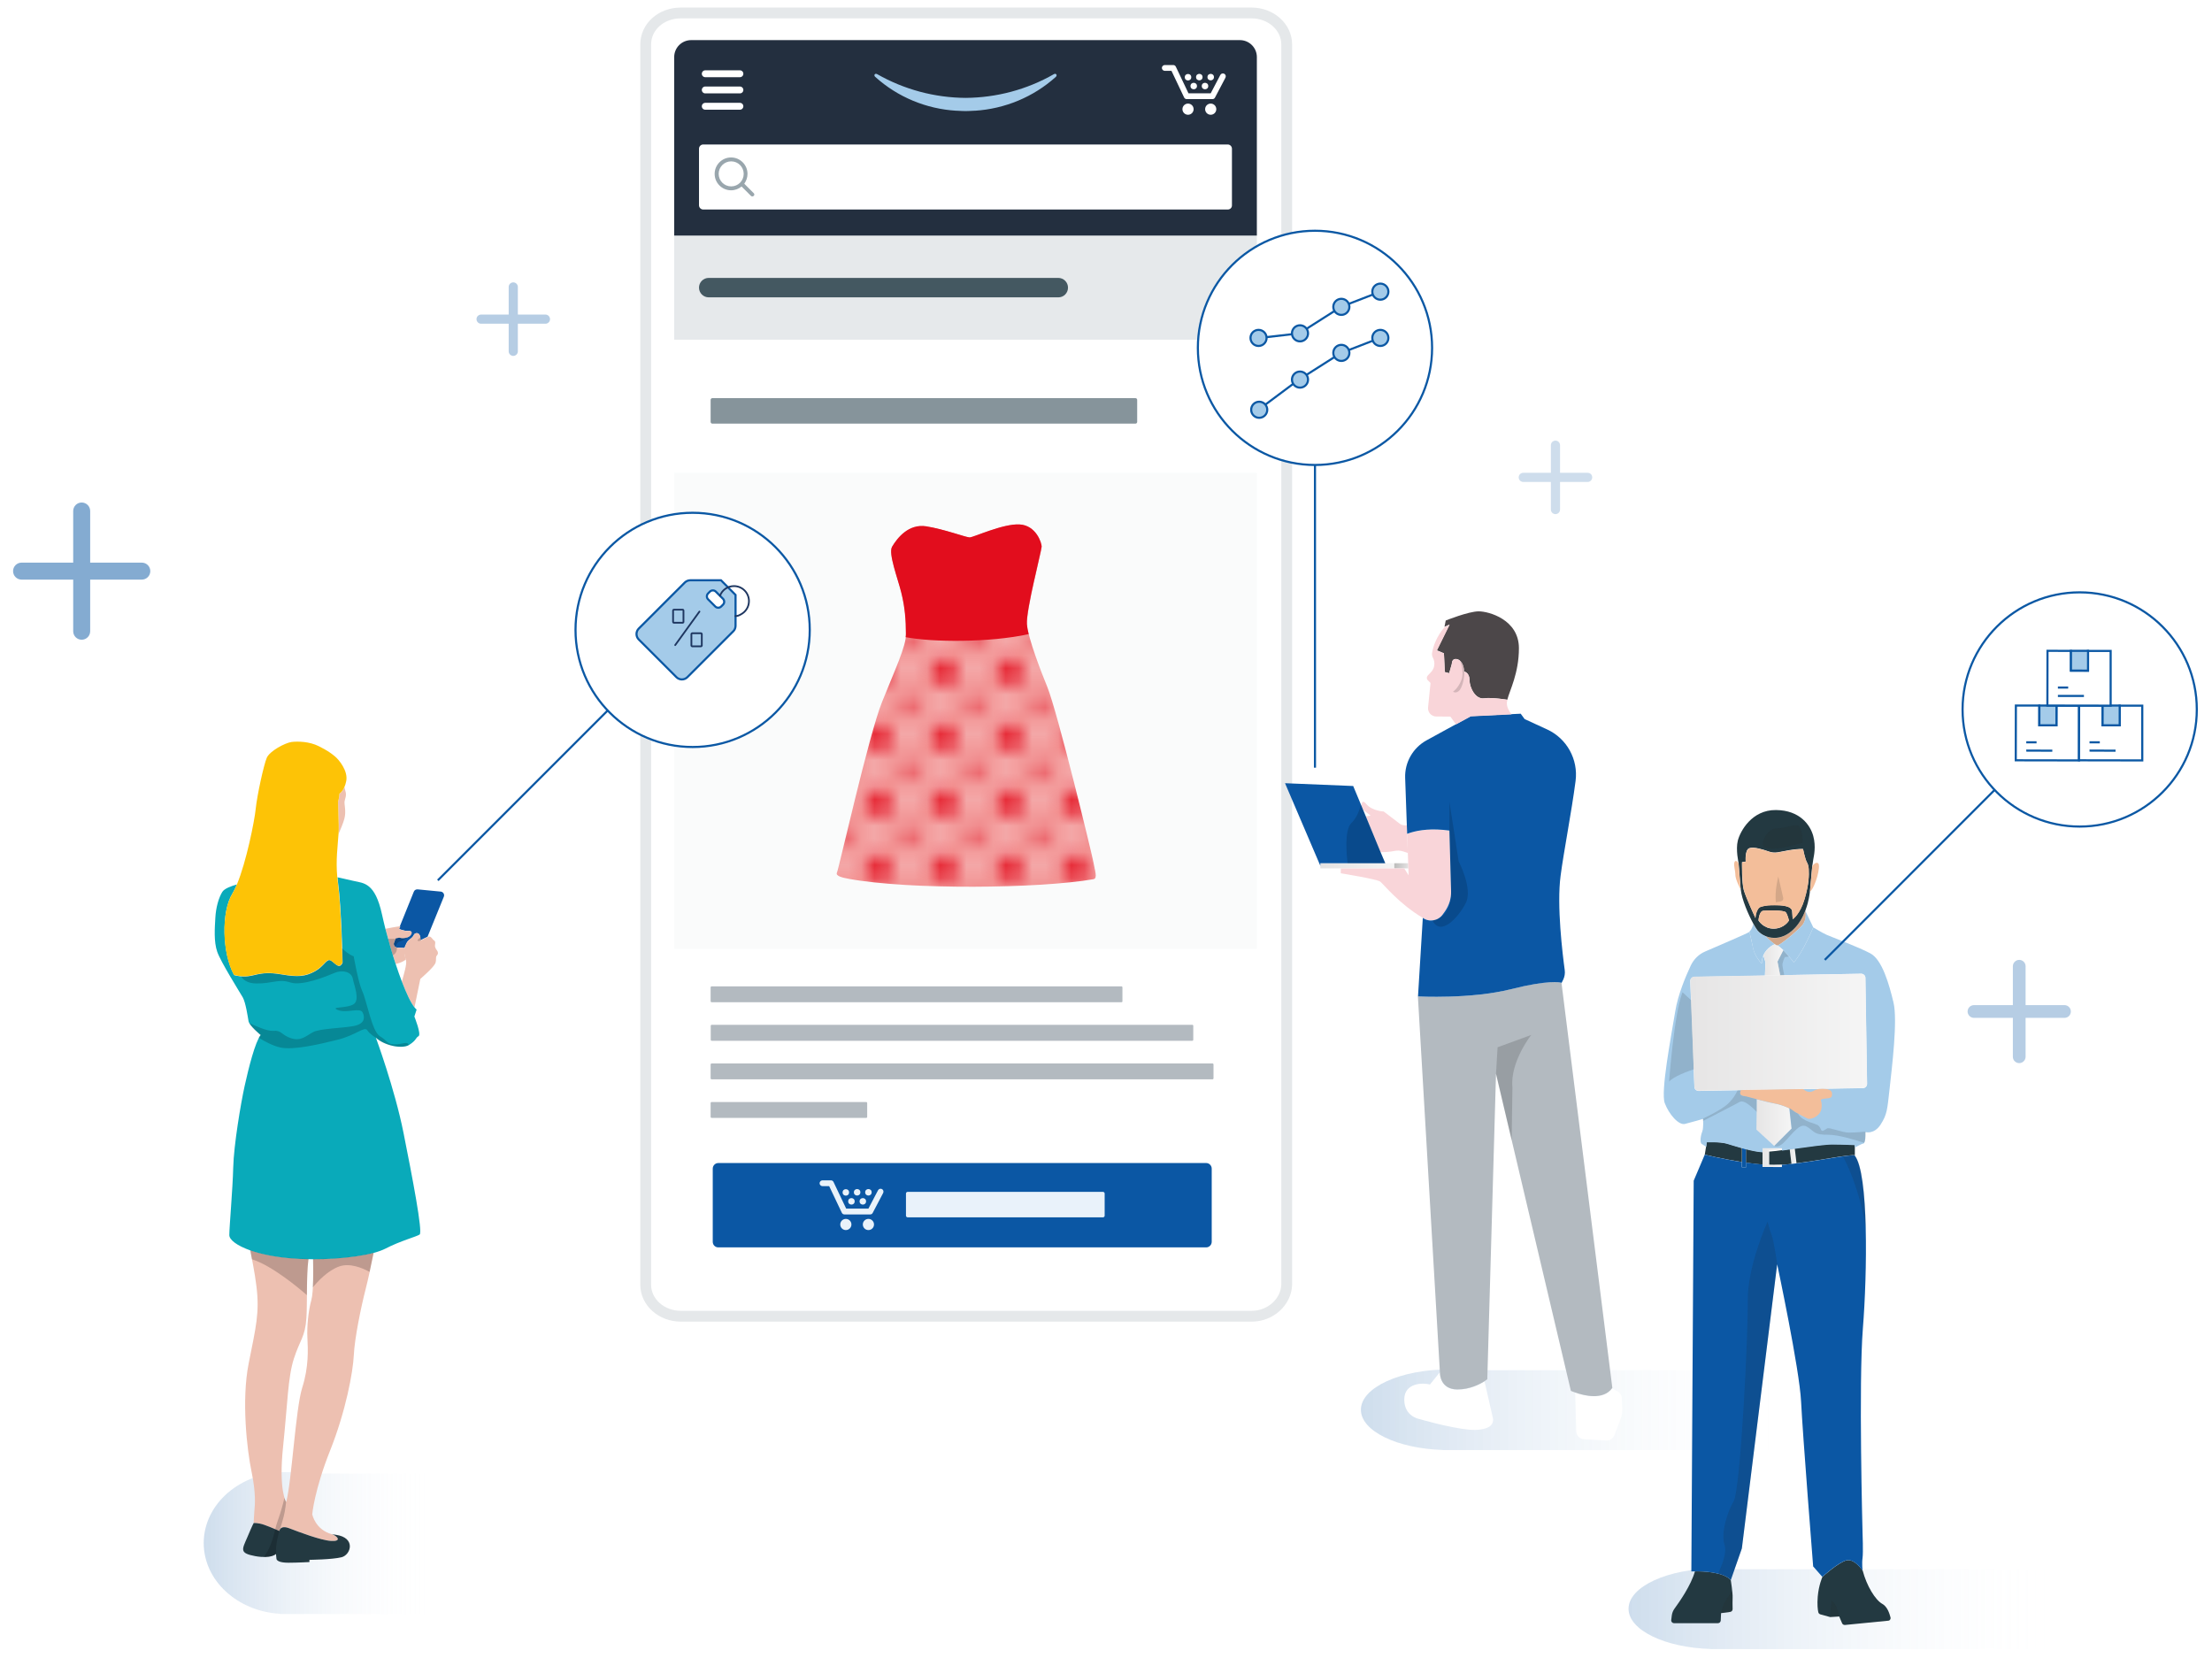 <?xml version="1.0" encoding="utf-8"?>
<!-- Generator: Adobe Illustrator 24.1.1, SVG Export Plug-In . SVG Version: 6.00 Build 0)  -->
<svg version="1.1" id="Calque_1" xmlns="http://www.w3.org/2000/svg" xmlns:xlink="http://www.w3.org/1999/xlink" x="0px" y="0px"
	 viewBox="0 0 1979.4 1483.7" style="enable-background:new 0 0 1979.4 1483.7;" xml:space="preserve">
<style type="text/css">
	.st0{fill:none;}
	.st1{fill:#F39C9C;}
	.st2{fill:#E20D1D;}
	.st3{fill:#FFFFFF;}
	.st4{fill:#009F68;}
	.st5{fill:#C8CDD1;}
	.st6{fill:#E8EAEB;}
	.st7{fill:#E7E6E6;}
	.st8{fill:#0458A3;}
	.st9{fill:#CDCCCC;}
	.st10{fill:#E9F2FA;}
	.st11{fill:#FFF9ED;}
	.st12{fill:#E50776;}
	.st13{fill:#FFD462;}
	.st14{fill:#1E3660;}
	.st15{fill:#F3A0C3;}
	.st16{fill:#763E2C;}
	.st17{fill:#EC670D;}
	.st18{fill:#42A4D6;}
	.st19{fill:#FFE8AD;}
	.st20{fill:#061C23;}
	.st21{fill:#947BB7;}
	.st22{fill:#09AABA;}
	.st23{fill:#B6DFE5;}
	.st24{fill:#EDF7F8;}
	.st25{fill:#015259;}
	.st26{fill:#A4CBE9;}
	.st27{fill:#C98341;}
	.st28{fill:#1F2C4E;}
	.st29{fill:none;stroke:#1F2C4E;stroke-width:1.09;stroke-miterlimit:10;}
	.st30{fill:none;stroke:#E8EAEB;stroke-width:1.09;stroke-miterlimit:10;}
	.st31{fill:none;stroke:#00542A;stroke-width:3;stroke-linecap:round;stroke-linejoin:round;stroke-miterlimit:10;}
	.st32{fill:#0B57A4;}
	.st33{fill:none;stroke:#EC670D;stroke-width:3.895;stroke-linecap:round;stroke-miterlimit:10;}
	.st34{fill:none;stroke:#EC670D;stroke-width:2.276;stroke-miterlimit:10;}
	.st35{opacity:0.3;}
	.st36{opacity:0.25;fill:url(#SVGID_1_);}
	.st37{fill:url(#SVGID_2_);}
	.st38{fill:url(#SVGID_3_);}
	.st39{fill:url(#SVGID_4_);}
	.st40{fill:url(#SVGID_5_);}
	.st41{fill:none;stroke:#1F2C4E;stroke-width:3.368;stroke-linecap:round;stroke-miterlimit:10;}
	.st42{opacity:0.1;fill:url(#SVGID_6_);}
	.st43{fill:url(#SVGID_7_);}
	.st44{fill:url(#SVGID_8_);}
	.st45{fill:#FDD39B;}
	.st46{fill:#F7A608;}
	.st47{opacity:0.15;}
	.st48{fill:#1F1F1F;}
	.st49{fill:none;stroke:#FFFFFF;stroke-width:5;stroke-linecap:round;stroke-linejoin:round;stroke-miterlimit:10;}
	.st50{fill:none;stroke:#C8CDD1;stroke-width:4.932;stroke-linecap:round;stroke-miterlimit:10;}
	.st51{opacity:0.1;fill:url(#SVGID_9_);}
	.st52{fill:url(#SVGID_10_);}
	.st53{fill:url(#SVGID_11_);}
	.st54{fill:url(#SVGID_12_);}
	.st55{fill:url(#SVGID_13_);}
	.st56{display:none;}
	
		.st57{display:inline;fill:none;stroke:#1E3660;stroke-width:2.863;stroke-linecap:round;stroke-linejoin:round;stroke-miterlimit:10;}
	.st58{display:inline;}
	.st59{fill:none;stroke:#1E3660;stroke-width:2.863;stroke-linecap:round;stroke-linejoin:round;stroke-miterlimit:10;}
	
		.st60{display:inline;fill-rule:evenodd;clip-rule:evenodd;fill:none;stroke:#1E3660;stroke-width:2.863;stroke-linecap:round;stroke-linejoin:round;stroke-miterlimit:10;}
	.st61{fill:none;stroke:#1F2C4E;stroke-miterlimit:10;}
	.st62{fill:none;stroke:#E8EAEB;stroke-miterlimit:10;}
	.st63{opacity:0.2;fill:url(#SVGID_14_);}
	.st64{fill:#EDC0B1;}
	.st65{fill:#233941;}
	.st66{fill:#FDC306;}
	.st67{opacity:0.2;}
	.st68{fill:#020203;}
	.st69{fill:#FFFFFF;stroke:#E5E8EA;stroke-width:9.674;stroke-miterlimit:10;}
	.st70{fill:#E6E9EB;}
	.st71{fill:#445861;}
	.st72{fill:#232F3F;}
	.st73{fill:none;stroke:#FFFFFF;stroke-width:6.162;stroke-linecap:round;stroke-linejoin:round;stroke-miterlimit:10;}
	.st74{fill:#99A6AD;}
	.st75{fill:#FAFBFB;}
	.st76{opacity:0.2;fill:url(#SVGID_15_);}
	.st77{fill:url(#SVGID_16_);}
	.st78{fill:url(#SVGID_17_);}
	.st79{fill:#F9D5D9;}
	.st80{fill:#B3BAC0;}
	.st81{fill:#4C4749;}
	.st82{opacity:0.2;fill:url(#SVGID_18_);}
	.st83{fill:#F3BE9A;}
	.st84{fill:url(#SVGID_19_);}
	.st85{fill:url(#SVGID_20_);}
	.st86{fill:url(#SVGID_21_);}
	.st87{fill:url(#SVGID_22_);}
	.st88{fill:url(#SVGID_23_);}
	.st89{fill:none;stroke:#0B58A4;stroke-width:1.898;stroke-miterlimit:10;}
	.st90{fill:#FFFFFF;stroke:#0B58A4;stroke-width:1.898;stroke-miterlimit:10;}
	.st91{fill-rule:evenodd;clip-rule:evenodd;fill:url(#SVGID_24_);}
	.st92{fill-rule:evenodd;clip-rule:evenodd;fill:#E20D1D;}
	.st93{opacity:0.5;fill:#0B58A4;}
	.st94{opacity:0.3;fill:#0B58A4;}
	.st95{opacity:0.2;fill:#0B58A4;}
	.st96{fill:#A4CBE9;stroke:#0B58A4;stroke-width:1.898;stroke-miterlimit:10;}
	.st97{fill:none;stroke:#1E3660;stroke-width:1.572;stroke-linecap:round;stroke-linejoin:round;stroke-miterlimit:10;}
	.st98{fill:#86949B;}
	.st99{fill:#FFFFFF;stroke:#E6E9EB;stroke-width:5.772;stroke-miterlimit:10;}
	.st100{opacity:0.5;fill:#A4CBE9;}
	.st101{fill:none;stroke:#1F2C4E;stroke-width:8.284;stroke-linecap:round;stroke-linejoin:round;stroke-miterlimit:10;}
	.st102{fill:none;stroke:#C8CDD1;stroke-width:1.644;stroke-linecap:round;stroke-linejoin:round;stroke-miterlimit:10;}
	.st103{fill:#FFFFFF;stroke:#EC670D;stroke-width:7.231;stroke-linecap:round;stroke-linejoin:round;stroke-miterlimit:10;}
	.st104{fill:none;stroke:#C8CDD1;stroke-width:10.007;stroke-linecap:round;stroke-miterlimit:10;}
	.st105{fill:none;stroke:#C8CDD1;stroke-width:9.117;stroke-linecap:round;stroke-miterlimit:10;}
	.st106{fill:#C0B2D8;}
	.st107{fill:#302D7D;}
	.st108{fill:#F39B9A;}
	.st109{fill:#006E7F;}
	.st110{fill:#64C3D1;}
	.st111{fill:#6B661E;}
	.st112{fill:#758E2A;}
	.st113{fill:#A3CBE9;}
	.st114{fill:#EFEBF6;}
	.st115{opacity:0.1;fill:url(#SVGID_25_);}
	.st116{opacity:0.2;fill:url(#SVGID_26_);}
	.st117{fill:#1D365F;}
	.st118{opacity:0.1;}
	.st119{opacity:0.2;fill:url(#SVGID_27_);}
	.st120{fill:url(#SVGID_28_);}
	.st121{fill:#ECC0B2;}
	.st122{opacity:0.2;fill:url(#SVGID_29_);}
	.st123{fill:url(#SVGID_30_);}
	.st124{fill:url(#SVGID_31_);}
	.st125{fill:none;stroke:#A4CBE9;stroke-width:3.72;stroke-linecap:round;stroke-linejoin:round;stroke-miterlimit:10;}
	.st126{fill:#F8B68A;}
	.st127{fill:none;stroke:#EC670D;stroke-width:2.409;stroke-linecap:round;stroke-linejoin:round;stroke-miterlimit:10;}
	.st128{fill:none;stroke:#0B57A4;stroke-width:5.154;stroke-linecap:round;stroke-linejoin:round;stroke-miterlimit:10;}
	.st129{opacity:0.2;fill:url(#SVGID_32_);}
	.st130{fill:url(#SVGID_33_);}
	.st131{fill:url(#SVGID_34_);}
	.st132{opacity:0.1;fill:#1F1F1F;enable-background:new    ;}
	
		.st133{opacity:0.3;fill:none;stroke:#1F1F1F;stroke-width:2.538;stroke-linecap:round;stroke-linejoin:round;stroke-miterlimit:10;enable-background:new    ;}
	.st134{fill:url(#SVGID_35_);}
	.st135{fill:url(#SVGID_36_);}
	.st136{fill:#D9D9D9;}
	.st137{fill:url(#SVGID_37_);}
	.st138{fill:url(#SVGID_38_);}
	.st139{fill:#E10E1C;}
	.st140{fill:#F7A609;}
	.st141{fill:#6CBFA2;}
	.st142{fill:#94C11F;}
	.st143{opacity:0.6;fill:url(#SVGID_39_);enable-background:new    ;}
	.st144{opacity:0.3;fill:#02B0D7;enable-background:new    ;}
	.st145{fill:#E95390;}
	.st146{opacity:0.2;fill:url(#SVGID_40_);}
	.st147{fill:url(#SVGID_41_);}
	.st148{fill:url(#SVGID_42_);}
	.st149{fill:url(#SVGID_43_);}
	.st150{fill:url(#SVGID_44_);}
	.st151{fill:url(#SVGID_45_);}
	.st152{fill:url(#SVGID_46_);}
	.st153{fill:#455960;}
	.st154{fill:#FBC205;}
	.st155{fill:#1F2D4E;}
	.st156{fill:none;stroke:#26326B;stroke-width:0.467;stroke-miterlimit:10;}
	.st157{fill:#0B57A4;stroke:#FFFFFF;stroke-width:0.934;stroke-miterlimit:10;}
	.st158{opacity:0.6;fill:url(#SVGID_47_);enable-background:new    ;}
	.st159{opacity:0.2;fill:url(#SVGID_48_);}
	.st160{fill:#763E2B;}
	.st161{opacity:0.2;fill:url(#SVGID_49_);}
	.st162{fill:#ECC9BE;}
	.st163{fill:#4D4743;}
</style>
<pattern  x="326.4" y="-144.7" width="4.3" height="4.3" patternUnits="userSpaceOnUse" id="Nouvelle_nuance_de_motif_1" viewBox="4.3 -8.6 4.3 4.3" style="overflow:visible;">
	<g>
		<rect x="4.3" y="-8.6" class="st0" width="4.3" height="4.3"/>
		<g>
			<rect x="8.5" y="-4.4" class="st1" width="4.4" height="4.4"/>
			<circle class="st2" cx="8.6" cy="-4.3" r="0.5"/>
		</g>
		<g>
			<rect x="4.3" y="-4.4" class="st1" width="4.4" height="4.4"/>
			<circle class="st2" cx="4.3" cy="-4.3" r="0.5"/>
		</g>
		<g>
			<rect x="0" y="-4.4" class="st1" width="4.4" height="4.4"/>
		</g>
		<g>
			<rect x="8.5" y="-8.6" class="st1" width="4.4" height="4.4"/>
			<circle class="st2" cx="8.6" cy="-8.6" r="0.5"/>
			<circle class="st2" cx="8.6" cy="-4.3" r="0.5"/>
		</g>
		<g>
			<rect x="4.3" y="-8.6" class="st1" width="4.4" height="4.4"/>
			<circle class="st2" cx="6.4" cy="-6.4" r="0.5"/>
			<circle class="st2" cx="4.3" cy="-8.6" r="0.5"/>
			<circle class="st2" cx="4.3" cy="-4.3" r="0.5"/>
			<circle class="st2" cx="8.6" cy="-4.3" r="0.5"/>
		</g>
		<g>
			<rect x="0" y="-8.6" class="st1" width="4.4" height="4.4"/>
			<circle class="st2" cx="4.3" cy="-4.3" r="0.5"/>
		</g>
		<g>
			<rect x="8.5" y="-12.9" class="st1" width="4.4" height="4.4"/>
			<circle class="st2" cx="8.6" cy="-8.6" r="0.5"/>
		</g>
		<g>
			<rect x="4.3" y="-12.9" class="st1" width="4.4" height="4.4"/>
			<circle class="st2" cx="4.3" cy="-8.6" r="0.5"/>
			<circle class="st2" cx="8.6" cy="-8.6" r="0.5"/>
		</g>
		<g>
			<rect x="0" y="-12.9" class="st1" width="4.4" height="4.4"/>
			<circle class="st2" cx="4.3" cy="-8.6" r="0.5"/>
		</g>
	</g>
</pattern>
<g>
	<linearGradient id="SVGID_1_" gradientUnits="userSpaceOnUse" x1="182.296" y1="1380.922" x2="385.735" y2="1380.922">
		<stop  offset="0" style="stop-color:#0B57A4"/>
		<stop  offset="1" style="stop-color:#FFFFFF;stop-opacity:0"/>
	</linearGradient>
	<path style="opacity:0.2;fill:url(#SVGID_1_);" d="M270.7,1318.7c-4.8-0.9-9.9-1.3-15-1.3c-40.5,0-73.4,28.4-73.4,63.5
		c0,33.6,30.2,61.1,68.3,63.3v0.2h135.1v-125.7H270.7z"/>
	<path class="st32" d="M370.5,836.3c-0.7,1.5-1.5,2.6-3.5,4.1c-2,1.5-2.8,2.2-4.4,6.2c0,0,0,0.1-0.1,0.1c-0.2,0.5-0.4,1.1-0.5,1.6
		l-6.5-0.3c-2.3-0.1-3.8-2.4-3-4.5l1.3-3.5l0.1-0.3l3.5-0.7c2.4,1.1,8.2,0.6,10.2-2.6c2-3.2-0.9-3.5-3.4-3.4
		c-2.4,0.2-7.3-1.7-7.3-1.7l1-2.6l12.4-30.7c0.5-1.4,1.9-2.2,3.4-2.1l20.7,2c2.2,0.2,3.6,2.5,2.8,4.5l-14.6,35.9
		c-2.3,1-6.5,3.2-6.5,3.2C376.5,833.1,371.3,834.8,370.5,836.3z"/>
	<path class="st64" d="M364.4,833.1c2.4-0.2,5.4,0.2,3.4,3.4c-2,3.2-7.8,3.7-10.2,2.6l-3.5,0.7l-0.4,0.1l0.3,0.2l-1.3,3.5
		c-0.8,2.1,0.7,4.4,3,4.5l6.5,0.3c-0.8,3.3-0.1,6.6,1,10.3c-2,1.6-4.9,3-9.1,4c-3.4-10.5-6.6-21.5-9.2-31.5
		c2.9-0.6,9.6-1.9,13.4-2.3l-1,2.6C357.1,831.4,362,833.3,364.4,833.1z"/>
	<path class="st64" d="M363.3,859.4c-0.1-0.3-0.2-0.5-0.2-0.8c-1.2-3.7-1.9-7-1-10.3c0.1-0.5,0.3-1.1,0.5-1.6c0,0,0-0.1,0.1-0.1
		c1.6-4,2.4-4.7,4.4-6.2c2-1.5,2.8-2.6,3.5-4.1c0.7-1.5,6-3.2,5.8,5.4c0,0,4.2-2.2,6.5-3.2c0.3-0.1,0.6-0.2,0.8-0.3
		c1.9-0.7,3.5,2.8,4.7,3.4c1.1,0.6,1.3,1.9,0.9,3.7c-0.4,1.9,0.4,3.5,1.7,5.2c1.3,1.7,1.1,3.4,0,4.5c-1.1,1.1-0.7,2-0.9,4.5
		s-0.6,3-3,6c-2.4,3-11,10.6-11,10.6l-5.2,25.4c-3.4-4.2-7.4-12.7-11.3-23.1C361.4,872,364.3,862.4,363.3,859.4z"/>
	<path class="st64" d="M296.3,1379c-9.4-0.6-28.9-8.1-37.4-11.3c-8.4-3.2-8.9,2.4-8.9,2.4s-7.8-3.5-13.5-5.5c-5.7-2-9.5-1.6-9.5-1.6
		s0.3-7.6,0.7-11.7c0.4-4.1,1.5-14.7-2.6-34.3c-4.1-19.6-9.1-63.9-2.6-96.7c6.5-32.8,9.9-45.4,7-69c-1.7-13.8-3.7-22-5.5-32.5
		c8.8,3.1,20.4,5.7,34.3,6.9c5.8,0.5,11.8,0.8,17.8,0.9c-2.1,15.7-1,39-1.9,52.7c-1.1,17.3-5.8,19.7-11.2,36.5
		c-5.4,16.8-5.6,39.7-9.7,79s2.8,49.4,2.8,49.4c5-18.8,8.4-83.4,14.3-102.2c6-18.8,5.2-34.5,4.7-44.5c-0.6-10.1,0.9-24.8,3.5-34.1
		c2-7.1,1.8-27.3,1.6-36.6c20.5,0,40.8-2.2,54.2-5.7c-2.3,11.4-5,23.9-7,31.7c-4.5,17.5-10.1,45.1-10.8,60
		c-0.7,14.9-7.1,49.9-21.2,85.3s-16,57-16,57s2.6,13.8,17.6,17.9l0,0C302.5,1375,305.7,1379.6,296.3,1379z"/>
	<path class="st65" d="M221.4,1375.5c4.7-11.2,5.6-12.5,5.6-12.5s3.8-0.4,9.5,1.6c5.7,2,13.5,5.5,13.5,5.5s0.5-5.6,8.9-2.4
		c8.4,3.2,27.9,10.7,37.4,11.3c9.4,0.6,6.2-4,0.6-6.2l0,0c1.1,0.3,2.3,0.6,3.6,0.7c18.3,2.6,13.5,18,5.1,20.1
		c-8.4,2.1-28.7,2.3-28.7,2.3v2c0,0-10.8,0.6-18.7,0.6c-7.9,0-10.5-1.8-10.8-3.4c-0.3-1.7-0.4-4.5-0.4-4.5s-4.1,4.6-18.6,2
		C213.9,1389.9,216.6,1386.7,221.4,1375.5z"/>
	<path class="st64" d="M303.1,738.3c-0.4-14.7-0.6-20.7-0.6-20.7s1.1-3.5,1.3-7.3c0,0,2.4-1.2,4.4-5.9c0.2,1.1,0.5,2.3,0.8,3.3
		c1.5,4.3-0.4,7.1-0.7,9.7c-0.3,2.6,1.6,8.6-0.1,15.1c-0.9,3.7-3.4,9.6-5.4,14.2C303.1,743.9,303.2,741.1,303.1,738.3z"/>
	<path class="st22" d="M222.4,913.9c-0.7-4-2.5-16.6-5.2-21.4c-2.7-4.7-19.6-31.5-22.8-40.7c-3.2-9.2-2.2-21.4-1.7-30.5
		c0.5-9.2,3-17.9,6.2-23.1c1.9-3.1,8.2-5.3,13.1-6.7c-1.3,3.1-2.7,5.9-4,8.1c-10.1,16.2-9.3,53.4,1.5,73c0,0,7.1,2.4,15.5,0.6
		c8.4-1.9,13.4-3.5,27.4-1.1c14,2.4,20.9,1.9,29.4-2.8c8.6-4.7,10.4-11.7,14.2-9.7c3.7,2,7.6,8.6,10.6,1.9c0,0-1.1-49.7-4.1-71.7
		c-0.2-1.6-0.4-3.2-0.5-4.7c4,0.9,9.6,2.2,14.7,3.3c8.9,2,18.9,1.5,25.1,29.8c0.9,4,1.9,8.4,3.1,13.1c2.6,10,5.7,21,9.2,31.5
		c1.8,5.4,3.6,10.7,5.5,15.6c4,10.4,7.9,18.9,11.3,23.1c0.7,0.8,1.3,1.5,1.9,2l-2,6.2c0,0,6.5,16.1,3.7,17.6
		c-2.7,1.5-1.7,3.5-8.2,7.7c-6.5,4.2-22.8,0.5-30-6.5c0,0,16.9,45.7,24.8,85.4c7.9,39.7,17.4,88.9,14.4,90.9
		c-3,2-16.9,5.5-30.8,12.7c-2.6,1.3-6.1,2.6-10.3,3.7c-18.2,4.8-49.3,7.2-76.1,4.7c-13.9-1.3-25.5-3.8-34.3-6.9
		c-12.1-4.3-18.8-9.5-18.8-13.7c0-7.2,3-40.7,3.5-60.6c0.5-19.9,6.7-56.9,10.2-72.8c3.5-15.9,9.4-39.5,14.4-45.7
		C233.1,926.1,223.2,917.9,222.4,913.9z"/>
	<path class="st66" d="M208,799.6c1.4-2.2,2.7-4.9,4-8.1c8.4-20.1,15.7-56.6,16.8-67.5c1.3-12.7,7.3-39.7,9.9-45.8
		c2.6-6.1,16.4-13.4,22.2-14.2c5.8-0.7,16-0.4,24.2,3.7s10.8,6.1,14.5,9.1c3.7,3,12.1,13.2,10.2,22.3c-0.4,2.1-1,3.8-1.6,5.2
		c-2,4.7-4.4,5.9-4.4,5.9c-0.2,3.7-1.3,7.3-1.3,7.3s0.2,6,0.6,20.7c0.1,2.8,0,5.6-0.2,8.4c-0.7,11-2.5,22.9-1.1,38.3
		c0.1,1.5,0.3,3.1,0.5,4.7c3,22,4.1,71.7,4.1,71.7c-3,6.7-6.9,0.2-10.6-1.9c-3.7-2-5.6,5-14.2,9.7c-8.6,4.7-15.5,5.2-29.4,2.8
		c-14-2.4-19-0.7-27.4,1.1c-8.4,1.9-15.5-0.6-15.5-0.6C198.6,853,197.9,815.8,208,799.6z"/>
	<g id="ombres_4_" class="st67">
		<path class="st68" d="M260.7,929.2c8.9,2.8,13.4-2.4,19.6-5.6c6.1-3.2,26.4-3.5,36.3-5.4c9.9-1.9,10.2-7.8,7.8-12.3
			c-2.4-4.5-14.2,1.1-22-2c-7.8-3.2,8-1.3,14-5.2c6-3.9,0.4-16.9-0.7-22.9c-1.1-6-9.1-8.2-16.2-5.2c-7.1,3-29.1,12.1-39.7,8.6
			c-10.6-3.5-16,1.1-30.4,0.9c-8.3-0.1-12-3.5-13.6-6.3c2.6,0.2,5.8,0.2,9.1-0.6c8.4-1.9,13.4-3.5,27.4-1.1
			c14,2.4,20.9,1.9,29.4-2.8c8.6-4.7,10.4-11.7,14.2-9.7c3.7,2,7.6,8.6,10.6,1.9c0,0-0.1-5.1-0.4-12.8c6.1,5.8,10.4,7.1,10.4,7.1
			s4.1,23.7,7.8,31.5c3.7,7.8,8.6,35.9,15.6,40c7.1,4.1,6,7.1,13,7.3c6.9,0.2,11.8-3.3,12.8,0.6c-6.7,3.8-22.6,0.2-29.6-6.7
			c0,0-5.1-2.9-7.5-6.6c-2.4-3.7-10.1,4.5-26.6,8.6c-16.6,4.1-39.5,9.5-51.2,6.9c-6.7-1.5-14.1-5.5-19.2-8.7c0.5-0.9,1-1.8,1.5-2.4
			c0,0-7.9-6.6-10.1-10.8c6.1,2.9,16.2,7.4,21.5,7C252.3,921.8,251.7,926.4,260.7,929.2z"/>
		<path class="st68" d="M250.4,1368.8c-0.4,0.7-0.4,1.3-0.4,1.3s-1.5-0.7-3.7-1.6c0.7-2.7,1.4-5.3,2.4-8.1c2-5.4,4.3-13.1,5.8-19.9
			c0.8,2.6,1.5,3.6,1.5,3.6s-0.7,7.6-2.2,13.3C252.7,1361.6,251.2,1366.5,250.4,1368.8z"/>
		<path class="st68" d="M223.9,1118.8c8.8,3.1,20.4,5.7,34.3,6.9c5.8,0.5,11.8,0.8,17.8,0.9c-1.2,9.3-1.3,21.3-1.4,32.4
			c-7.4-6.5-31.2-26.4-49.2-32.1C224.9,1124.3,224.4,1121.6,223.9,1118.8z"/>
		<path class="st68" d="M303.7,1133.3c-10.3,3.6-19.4,13.4-23.8,18.8c0.5-8.7,0.4-19.4,0.2-25.4c20.5,0,40.8-2.2,54.2-5.7
			c-1.2,5.7-2.4,11.7-3.6,17.2C324.1,1134.6,313.1,1130.1,303.7,1133.3z"/>
		<path class="st68" d="M246.3,1368.5c2.2,0.9,3.7,1.6,3.7,1.6s-3.8,11.7-2.9,20.5c0,0-2.6,2.9-10.9,2.7c2-2.8,4.5-6.9,6.2-11.5
			C244.3,1376.8,245.3,1372.6,246.3,1368.5z"/>
		<path class="st68" d="M373.8,841.9c-0.7-0.4,1-1.9,2.4-3c0.1,0.8,0.2,1.7,0.2,2.8C376.3,841.7,374.9,842.5,373.8,841.9z"/>
		<path class="st68" d="M353.8,847.4c-1.2-0.8-1.8-2.4-1.3-3.9l1.3-3.5l0.1-0.3l3.5-0.7c1.7,0.8,5.1,0.7,7.7-0.5
			c-2.1,1.6-5,3.5-7.4,4C355.9,842.9,354.8,845,353.8,847.4z"/>
		<path class="st68" d="M353.9,840l-1.3,3.5c-0.7,2,0.5,4.1,2.5,4.4c0.4,3.7-1.6,5.9-3.6,7.1c-1.5-5-3-10-4.3-14.8
			C350.3,840.3,353.9,840,353.9,840z"/>
	</g>
</g>
<g id="produit_1_">
	<path class="st69" d="M1120,1177.9H609.2c-17.1,0-31.4-12.4-31.4-28.2V39.8c0-15.8,13.8-28.2,31.4-28.2H1120
		c17.1,0,31.4,12.4,31.4,28.2v1109.9C1150.9,1165,1137.1,1177.9,1120,1177.9z"/>
	<g>
		<g>
			<path class="st3" d="M603.3,1138c0,7.8,6.8,14.1,15.2,14.1h491c8.4,0,15.2-6.3,15.2-14.1V50.1c0-7.8-6.8-14.1-15.2-14.1h-491
				c-8.4,0-15.2,6.3-15.2,14.1V1138z"/>
			<g>
				<g>
					<rect x="603.3" y="210.8" class="st70" width="521.4" height="93.2"/>
				</g>
				<path class="st71" d="M947.1,266.1H634.2c-4.8,0-8.7-3.9-8.7-8.7s3.9-8.7,8.7-8.7h312.8c4.8,0,8.7,3.9,8.7,8.7
					S951.9,266.1,947.1,266.1z"/>
			</g>
			<g>
				<g>
					<path class="st72" d="M1124.7,51.1c0-8.4-6.8-15.2-15.2-15.2h-491c-8.4,0-15.2,6.8-15.2,15.2v159.7h521.4V51.1z"/>
				</g>
				<path class="st3" d="M1098.7,187.5H629.3c-2.1,0-3.8-1.7-3.8-3.8v-50.6c0-2.1,1.7-3.8,3.8-3.8h469.3c2.1,0,3.8,1.7,3.8,3.8v50.6
					C1102.5,185.8,1100.8,187.5,1098.7,187.5z"/>
				<g>
					<path class="st3" d="M1085,88.7h-23.1c-1,0-1.9-0.6-2.3-1.5l-11.3-23.8h-6c-1.4,0-2.6-1.2-2.6-2.6s1.2-2.6,2.6-2.6h7.6
						c1,0,1.9,0.6,2.3,1.5l11.3,23.8h19.9l8.6-16.4c0.7-1.3,2.2-1.7,3.5-1.1c1.3,0.7,1.7,2.2,1.1,3.5l-9.3,17.7
						C1086.8,88.2,1086,88.7,1085,88.7z"/>
					<circle class="st3" cx="1063.1" cy="97.7" r="5"/>
					<circle class="st3" cx="1083.4" cy="97.7" r="5"/>
					<circle class="st3" cx="1068.2" cy="77" r="2.9"/>
					<circle class="st3" cx="1078.3" cy="77" r="2.9"/>
					<circle class="st3" cx="1063.1" cy="69.1" r="2.9"/>
					<circle class="st3" cx="1073.2" cy="69" r="2.9"/>
					<circle class="st3" cx="1083.4" cy="69" r="2.9"/>
				</g>
				<path class="st26" d="M944.8,68.8c1.6-1.5,0.2-3.6-1.8-2.4c-24.1,13.8-51.3,21-79,21.2c-27.7-0.2-54.9-7.5-79-21.2
					c-2-1.2-3.5,0.9-1.8,2.4c20.1,18.1,45.7,28.7,72.6,30.3c0.3,0,0.5,0,0.8,0c2.4,0.1,4.8,0.3,7.2,0.3c0.1,0,0.2,0,0.3,0
					s0.2,0,0.3,0c2.4,0,4.8-0.2,7.2-0.3c0.3,0,0.5,0,0.8,0C899.1,97.4,924.7,86.9,944.8,68.8z"/>
				<g>
					<line class="st73" x1="662.1" y1="66" x2="631.1" y2="66"/>
					<line class="st73" x1="662.1" y1="95.1" x2="631.1" y2="95.1"/>
					<line class="st73" x1="662.1" y1="80.5" x2="631.1" y2="80.5"/>
				</g>
				<path class="st74" d="M674.5,172.9l-8.5-8.5c1.8-2.5,2.9-5.5,2.9-8.8c0-8.1-6.6-14.7-14.7-14.7s-14.7,6.6-14.7,14.7
					c0,8.1,6.6,14.7,14.7,14.7c3.6,0,6.8-1.3,9.4-3.4l8.4,8.4c0.3,0.3,0.8,0.5,1.2,0.5s0.9-0.2,1.2-0.5
					C675.2,174.7,675.2,173.6,674.5,172.9z M654.3,166.8c-6.2,0-11.2-5-11.2-11.2c0-6.2,5-11.2,11.2-11.2s11.2,5,11.2,11.2
					C665.5,161.8,660.5,166.8,654.3,166.8z"/>
			</g>
		</g>
		<g>
			<rect x="603.3" y="423.1" class="st75" width="521.4" height="426.1"/>
		</g>
		<path class="st32" d="M642.8,1116.3h436.5c2.7,0,5-2.2,5-5v-65.5c0-2.7-2.2-5-5-5H642.8c-2.7,0-5,2.2-5,5v65.5
			C637.8,1114.1,640,1116.3,642.8,1116.3z"/>
	</g>
</g>
<g>
	<linearGradient id="SVGID_2_" gradientUnits="userSpaceOnUse" x1="1217.794" y1="1261.681" x2="1601.444" y2="1261.681">
		<stop  offset="0" style="stop-color:#0B57A4"/>
		<stop  offset="1" style="stop-color:#FFFFFF;stop-opacity:0"/>
	</linearGradient>
	<path style="opacity:0.2;fill:url(#SVGID_2_);" d="M1312.7,1226.3c-5.2-0.5-10.6-0.8-16.1-0.8c-43.5,0-78.8,16.2-78.8,36.1
		c0,19.1,32.4,34.7,73.4,36v0.1h310.3v-71.5H1312.7z"/>
	<linearGradient id="SVGID_3_" gradientUnits="userSpaceOnUse" x1="1181.462" y1="774.84" x2="1247.696" y2="774.84">
		<stop  offset="0" style="stop-color:#E3E2E2"/>
		<stop  offset="1" style="stop-color:#F5F5F5"/>
	</linearGradient>
	<rect x="1181.5" y="772.5" class="st38" width="66.2" height="4.6"/>
	<linearGradient id="SVGID_4_" gradientUnits="userSpaceOnUse" x1="1247.696" y1="774.84" x2="1260.18" y2="774.84">
		<stop  offset="0" style="stop-color:#BCBCBB"/>
		<stop  offset="1" style="stop-color:#E3E2E2"/>
	</linearGradient>
	<rect x="1247.7" y="772.5" class="st39" width="12.5" height="4.6"/>
	<path class="st79" d="M1259,738.6h-2c-1.6,0-3.2-0.5-4.5-1.5l-14.3-10.9c0,0-10.4-0.4-15.6-6.7c-3.6-4.3-4.2-0.8-4.2,1.9l1.3,3.2
		l6.8,5.3l-4.3,0.7l13.2,32c3.7,0,8.5-0.2,12.5-1.1c2.5-0.5,5.1-0.4,7.5,0.4l4.4,1.4l-0.6-17L1259,738.6z"/>
	<path class="st79" d="M1297,743.4c-15.9-2.2-27.1-0.4-33.9,1.6c-1.5,0.5-2.8,0.9-3.9,1.3l0.6,17l0.7,20l-3.9-6.1h-56.8v4.3
		c0,0,32.1,5.2,35.2,7.4c3,2.2,16.9,20,38.2,32.5c5.8,4.1,13.7,2.7,17.8-3l2-2.8c3.7-5.2,5.7-11.5,5.5-18L1297,743.4z"/>
	<polygon class="st32" points="1235.4,762.6 1222.2,730.6 1219.7,724.6 1218.4,721.4 1210.9,703.4 1149.9,700.9 1181.5,774.8 
		1181.5,772.5 1239.6,772.5 	"/>
	<path class="st0" d="M1397.3,879.6c0,0-0.1,0-0.2-0.1L1397.3,879.6z"/>
	<path class="st3" d="M1451.3,1251.3c-0.1-2.5-1.5-4.8-3.8-6.1l-4.9-2.7c-8,11.1-25.3,6.7-33,3.9l0.9,34.4c0.1,3.8,3.1,7,7,7.2
		l19.9,1.1c3.2,0.2,6.2-1.8,7.3-4.8l5.6-14.9c1.1-2.8,1.5-5.8,1.4-8.9L1451.3,1251.3z"/>
	<path class="st3" d="M1288.5,1229.2l-0.1-1.1l-8.8,10.9c-6.1-1.7-23-1.7-23,13.5s13.5,17.4,13.5,17.4s26.5,7.8,44.3,9.5
		c8.5,0.8,14.1-0.5,17.5-2.2c3.1-1.5,4.8-4.9,4-8.3l-7.5-32.7c-4,2.6-13,7.4-24.3,7.4C1288.5,1243.5,1288.5,1229.2,1288.5,1229.2z"
		/>
	<path class="st80" d="M1397.3,879.6l-0.2-0.1c-1.3-0.4-11.6-2.8-45,5.7c-36,9.1-83.3,6.5-83.3,6.5l19.7,336.3l0.1,1.1
		c0,0,0,14.3,15.6,14.3c11.3,0,20.3-4.8,24.3-7.4c1.5-1,2.4-1.7,2.4-1.7l7.8-273.4l67,283.8c0,0,1.5,0.7,3.9,1.5
		c7.7,2.7,25,7.2,33-3.9c0.1-0.1,0.1-0.2,0.2-0.2L1397.3,879.6z"/>
	<path class="st32" d="M1409.9,698.9c2.5-19.3-7.8-38-25.4-46.1l-20.2-9.3l-3.5-4.8l-8.2,0.4l-36.5,1.8l-13.2,7.2l-26.3,14.4
		c-12.2,6.7-19.7,19.7-19.2,33.7l1.5,42.3l0.3,7.7c1.1-0.4,2.4-0.9,3.9-1.3c6.8-2,18-3.8,33.9-1.6l1.5,54.3c0.2,6.4-1.8,12.7-5.5,18
		l-2,2.8c-4.1,5.7-12.1,7.1-17.8,3l-4.3,70.3c0,0,47.3,2.6,83.3-6.5c33.4-8.4,43.6-6.1,45-5.7c0.1,0,0.2,0.1,0.2,0.1l1.4-2.8
		c1.3-2.7,1.8-5.7,1.4-8.6c-1.9-14-7.3-57.8-3.7-84.5C1399.2,762.8,1406.3,726.6,1409.9,698.9z"/>
	<path class="st81" d="M1285.8,582l6.3,2.6l0.8,16.8l3.9,1l2.4-8.5c0,0-0.2-4.6,3.9-4.2c4.1,0.3,7,5.5,7,11.2c0,0,4.9,0.8,4.9,7.6
		s5.2,17.4,12.9,16.4c7.6-1,20.9,1.3,20.9,1.3l0,0c2-8.1,10.4-23.6,10.4-46.1c0-25.6-26.9-33-36-33s-29.5,8.2-29.5,8.2l-1.1,5.6
		l4.5-2.1L1285.8,582z"/>
	<path class="st79" d="M1348.9,626.3L1348.9,626.3c0,0-13.3-2.3-21-1.3c-7.6,1-12.9-9.6-12.9-16.4s-4.9-7.6-4.9-7.6
		c0-5.7-2.9-10.9-7-11.2c-4.1-0.3-3.9,4.2-3.9,4.2l-2.4,8.5l-3.9-1l-0.8-16.8l-6.3-2.6l11.4-22.9l-4.5,2.1c0,0-8.8,9-11.2,23
		c-0.3,1.5,0.1,3.1,0.8,4.5c2.2,4.2,1.5,9.3-1.8,12.7l-2.9,3.1c-1.1,1.2-1.1,3,0,4.1l2.5,2.5l-2.2,21.9c-0.4,4.3,2.9,8.1,7.3,8.1
		l12.7,0.1l5,7l13.2-7.2l36.5-1.8c-2-2.5-4.2-6.2-4.2-9.9C1348.4,628.4,1348.6,627.4,1348.9,626.3z"/>
	<g id="ombres_3_" class="st47">
		<path class="st68" d="M1297,743.4v-25.9l8.3,53.4c0,0,12.8,24.3,6.4,37.1c-6.4,12.8-22.5,30.5-29.8,15.8c0,0,17.2-1.6,16.6-26.1
			S1297,743.4,1297,743.4z"/>
		<path class="st68" d="M1306.5,591.1c0,0,4.1,9.9,1.2,17.5c-2.9,7.5-7.5,10.4-7.5,10.4s3.2,2.2,6.2-1.7
			C1309.4,613.3,1313.4,598,1306.5,591.1z"/>
		<path class="st68" d="M1370.2,926.2l-30.1,11l-1.4,23.8l14,59.4l0.7-47.3C1351.1,950.5,1370.2,926.2,1370.2,926.2z"/>
		<path class="st68" d="M1235.4,762.6l-13.2-32l-2.5-6l-1.3-3.2l-0.6-1.4c-1.2,4.9-3.7,12-8.5,16.5c-6.5,6.2-4.3,28.8-3.4,36h33.7
			L1235.4,762.6z"/>
	</g>
</g>
<g>
	<linearGradient id="SVGID_5_" gradientUnits="userSpaceOnUse" x1="1457.267" y1="1439.772" x2="1840.917" y2="1439.772">
		<stop  offset="0" style="stop-color:#0B57A4"/>
		<stop  offset="1" style="stop-color:#FFFFFF;stop-opacity:0"/>
	</linearGradient>
	<path style="opacity:0.2;fill:url(#SVGID_5_);" d="M1552.2,1404.4c-5.2-0.5-10.6-0.8-16.1-0.8c-43.5,0-78.8,16.2-78.8,36.1
		c0,19.1,32.4,34.7,73.4,36v0.1h310.3v-71.5H1552.2z"/>
	<path class="st83" d="M1579.8,837.8c3.9,3.7,9.1,8.3,10.5,8.3c2.4,0,17.9-12.9,22.4-18.1c4.5-5.2,2.8-13,2.8-13l0,0
		c-2.3,5.9-5.7,12.2-11,17.2C1595.4,840.6,1586.2,840.5,1579.8,837.8z"/>
	<path class="st26" d="M1605.2,861.2c8-8.7,17.4-31.3,17.4-31.3l-7.1-14.8c0,0,1.7,7.8-2.8,13c-4.5,5.2-20,18.1-22.4,18.1
		C1594.6,847.5,1605.2,861.2,1605.2,861.2z"/>
	<path class="st26" d="M1576.4,862.1c0.1-2.8,0.7-5.1,1.5-7.1c3.2-7.5,10.2-10,10.2-10v0c-1.2-0.8-2.6-2-4.1-3.3
		c-1.4-1.3-2.9-2.6-4.3-3.9c-3.2-1.3-5.7-3.2-7.1-5.1c-1-1.3-2.3-3.4-3.7-5.9l0,0c0,0-0.9,4.8-3.5,6.9c1.1,4.3,2.4,9.9,3.2,14.4
		C1570.3,856.5,1576.4,862.1,1576.4,862.1z"/>
	<path class="st32" d="M1558.8,1027.3v12.6v4.7h3.8v-4.2v-12.2C1561.3,1027.9,1560,1027.6,1558.8,1027.3z"/>
	<linearGradient id="SVGID_6_" gradientUnits="userSpaceOnUse" x1="1601.594" y1="1034.67" x2="1607.607" y2="1034.67">
		<stop  offset="0" style="stop-color:#E6E5E5"/>
		<stop  offset="1" style="stop-color:#F5F5F5"/>
	</linearGradient>
	<path style="fill:url(#SVGID_6_);" d="M1601.6,1028.3l1.6,13.3c1.5-0.2,2.9-0.3,4.4-0.5l-1.6-13.4
		C1604.5,1027.9,1603.1,1028.1,1601.6,1028.3z"/>
	<path class="st65" d="M1544.9,1023.2c-5.9-1.6-17.7-1.2-17.7-1.2l-0.5,4l-1.2,7.3c0,0,15.5,3.8,33.2,6.6v-12.6
		C1552.9,1025.6,1547.6,1023.9,1544.9,1023.2z"/>
	<path class="st65" d="M1659.5,1024.3c0,0-9.9-0.5-20.5-0.5c-5.6,0-19.7,2-33,3.8l1.6,13.4c22.5-2.8,47.6-8.1,52.2-7.1v-7.5
		L1659.5,1024.3z"/>
	<path class="st65" d="M1516.7,1406.2c-3.4,12.4-13.9,27.4-18.3,33.4c-1.3,1.8-2.1,3.9-2.4,6.1l-0.5,4.1c-0.2,1.5,1,2.8,2.5,2.8
		h39.3c1.3,0,2.4-1,2.5-2.4l0.3-6.6l8.1-1.1c1.3-0.2,2.2-1.2,2.2-2.5c-0.1-2.9-0.1-7.9,0-10.5c0.2-3.8-1.6-15.5-1.6-15.5
		C1542.2,1406.7,1524,1406.1,1516.7,1406.2z"/>
	<path class="st65" d="M1691.7,1447.4c-0.9-3.6-2.9-9.6-7.2-12c-6.4-3.5-14.1-16.2-17.7-29.9c0,0-7.1-10.6-14.1-9.2
		c-7.1,1.4-21.9,14.8-21.9,14.8s-3.3,7.3-4.2,17.7c-0.6,7.1,0,11.8,0.5,14c0.2,0.9,0.9,1.6,1.8,1.9l8.7,2.4l8.2-0.5l2.6,6.1
		c0.4,1,1.5,1.6,2.6,1.5l38.5-3.8C1691.1,1450.4,1692.1,1448.9,1691.7,1447.4z"/>
	<path class="st65" d="M1562.5,1028.3v12.2c4.9,0.7,9.9,1.3,14.7,1.7v-11.2C1573.2,1030.7,1567.9,1029.6,1562.5,1028.3z"/>
	<path class="st65" d="M1594.4,1029.3c-4.4,0.6-8.3,1.1-11.4,1.3v11.8c0.4,0,0.8,0,1.1,0.1l10.1-0.1c2.9-0.2,5.8-0.4,8.9-0.8
		l-1.6-13.3C1599.1,1028.7,1596.7,1029,1594.4,1029.3L1594.4,1029.3L1594.4,1029.3z"/>
	<path class="st26" d="M1694.4,897.2c-3.8-16-10.1-38.4-20.7-44c-10.6-5.7-35.1-14.8-39.3-16.7c-4.2-1.9-11.8-6.6-11.8-6.6
		s-9.4,22.6-17.4,31.3c0,0-5-6.4-9.4-10.9l-5.2,10.2l2.4,12.2l72.4-1.3c2.1,0,3.8,1.6,3.8,3.7l1.5,94.9c0,2.1-1.6,3.8-3.7,3.8
		l-147,2.5c-2,0-3.8-1.6-3.8-3.6l-3.7-94.6c-0.1-2.1,1.6-3.9,3.7-3.9l63.1-1.1l0.5-12l-1.8-5.9c-0.8,2-1.4,4.3-1.5,7.1
		c0,0-6.1-5.7-7.8-14.1c-0.9-4.4-2.2-10-3.2-14.4c-0.1,0.1-0.2,0.2-0.3,0.3c-2,1.4-26.2,11.7-39.3,17.4c-5.7,2.4-10.2,6.9-12.9,12.5
		c-4.6,9.8-11.5,26.2-13.9,41c-3.8,23.1-13.2,72-9.4,82.2c3.8,10.1,12.5,20,18.1,18.6c5.7-1.4,16.2-4.5,16.2-4.5s0.5,8.2-0.7,11.1
		c-1.2,2.8-2.6,9.9-0.5,11.3c2.1,1.4,4,2.6,4,2.6l0.5-4c0,0,11.8-0.5,17.7,1.2c2.7,0.8,8,2.5,13.9,4.1c1.2,0.3,2.5,0.7,3.8,1
		c5.3,1.4,10.6,2.4,14.7,2.6v-3.3h17.2v1.8c2.3-0.3,4.7-0.6,7.1-1c1.5-0.2,2.9-0.4,4.4-0.6c13.4-1.9,27.4-3.8,33-3.8
		c10.6,0,20.5,0.5,20.5,0.5l0.2,2.1c0,0,6.4-3.5,7.5-3.5c1.2,0,1.9-3.3,1.9-6.8c0-3.5,0-3.5,0-3.5s7.8,2.4,13.7-6.8
		c5.9-9.2,5.9-13.4,8-32C1693,955.1,1698.2,913.2,1694.4,897.2z"/>
	<linearGradient id="SVGID_7_" gradientUnits="userSpaceOnUse" x1="1577.975" y1="858.984" x2="1595.723" y2="858.984">
		<stop  offset="0" style="stop-color:#E6E5E5"/>
		<stop  offset="1" style="stop-color:#F5F5F5"/>
	</linearGradient>
	<path class="st43" d="M1593,872.7l-2.4-12.2l5.2-10.2c-2.1-2.1-4.1-3.8-5.4-4.2c-0.4,0-1.2-0.4-2.1-1.1v0c0,0-7,2.5-10.2,10
		l1.8,5.9l-0.5,12l0,0L1593,872.7z"/>
	<linearGradient id="SVGID_8_" gradientUnits="userSpaceOnUse" x1="1512.546" y1="923.818" x2="1670.786" y2="923.818">
		<stop  offset="0" style="stop-color:#E6E5E5"/>
		<stop  offset="1" style="stop-color:#F5F5F5"/>
	</linearGradient>
	<path class="st44" d="M1669.3,875.1c0-2.1-1.8-3.7-3.8-3.7l-72.4,1.3l-13.7,0.2l-63.1,1.1c-2.1,0-3.8,1.8-3.7,3.9l3.7,94.6
		c0.1,2,1.8,3.7,3.8,3.6l147-2.5c2.1,0,3.7-1.7,3.7-3.8L1669.3,875.1z"/>
	<path class="st32" d="M1594.4,1042.4v2l-17.2-0.1v-2.2l0,0c-4.8-0.4-9.8-1-14.7-1.7v4.2h-3.8v-4.7c-17.7-2.7-33.2-6.6-33.2-6.6
		l-9.9,23.3l-2.1,349.7c0,0,1.2-0.1,3.1-0.1c7.3-0.1,25.5,0.5,32.2,7.8l9.9-28.3l31.6-254.3c0,0,20,93.9,21.4,122.9
		c1.4,29,10.8,147.5,10.8,147.5l8.2,9.3c0,0,14.8-13.4,21.9-14.8c7.1-1.4,14.1,9.2,14.1,9.2s-0.7-6.4,0-11.3c0.7-4.9,0-22.6,0-22.6
		s-3.6-134.2,0.3-182.9c3.9-48.7,5.3-139.1-7.4-154.7c-4.6-1-29.7,4.4-52.2,7.1l-4.4,0.5c-3.5,0.4-6.8,0.7-10,0.9
		c0.3,0,0.7-0.1,1.1-0.1L1594.4,1042.4z"/>
	<linearGradient id="SVGID_9_" gradientUnits="userSpaceOnUse" x1="1577.261" y1="1035.941" x2="1594.447" y2="1035.941">
		<stop  offset="0" style="stop-color:#E6E5E5"/>
		<stop  offset="1" style="stop-color:#F5F5F5"/>
	</linearGradient>
	<path style="fill:url(#SVGID_9_);" d="M1583,1030.6v-1.3h11.4c0,0,0,0,0,0v-1.8h-17.2v3.3v11.2v2.2l17.2,0.1v-2l-0.2,0
		c-0.4,0-0.7,0.1-1.1,0.1c-1.7,0.1-3.6,0.1-5.5,0.1c-1.2,0-2.3,0-3.5-0.1l-1.1,0v-0.1V1030.6z"/>
	<linearGradient id="SVGID_10_" gradientUnits="userSpaceOnUse" x1="1571.728" y1="1004.675" x2="1603.164" y2="1004.675">
		<stop  offset="0" style="stop-color:#E6E5E5"/>
		<stop  offset="1" style="stop-color:#F5F5F5"/>
	</linearGradient>
	<path class="st52" d="M1572.1,983.8l-0.4,27.1l15.9,14.6l15.5-15.5l-2-18.1c-3.8-1.9-9.5-3.8-13.9-4.5
		C1584.1,986.9,1577.6,985.3,1572.1,983.8z"/>
	<path class="st83" d="M1629.8,974.4c-6.1,0.1-6,2.1-9.5,2.7c-3.5,0.6-6.8-2.5-6.8-2.5l-55.7,0.9c-2.4,5.7,2.6,5,5.2,5.8
		c1.1,0.3,4.9,1.3,9.2,2.4c5.5,1.4,12,3,15.1,3.6c4.4,0.7,10,2.6,13.9,4.5c1.1,0.6,2.1,1.2,2.8,1.7c3.2,2.5,13.9,7.7,13.9,7.7
		s4.9,0.8,9.5-4c4.6-4.8,2-12.6,2-12.6s-0.4-1.2,4.1-1.5c4.5-0.4,6-0.6,5.9-4.2C1639.3,975.3,1635.9,974.3,1629.8,974.4z"/>
	<path class="st65" d="M1622.6,748.2c-2.6-9.7-11.8-23.1-33.4-23.3c-21.7-0.2-32,19.1-34.1,27.3c-2.1,8.2,0.7,20.2,0.7,20.2
		l1.9,23.5c0.9,8.9,6.7,22.4,11.3,30.8c0,0,0,0,0,0c1.4,2.5,2.7,4.6,3.7,5.9c1.5,1.9,4,3.8,7.1,5.1c6.4,2.7,15.7,2.8,24.7-5.6
		c5.3-4.9,8.7-11.3,11-17.2c0.9-2.4,1.6-4.7,2.2-6.8c0,0,0,0,0-0.1c1.5-5.8,1.9-10.1,1.9-10.1l2.1-23.1c0,0,0.5-2.4,0.9-5.7
		C1623.1,766.1,1625.2,757.8,1622.6,748.2z M1587.5,831.1c-9.4,0.2-13.9-7.3-13.9-7.3s0.5-8.2,4.2-8.7c3.8-0.5,18.6-0.7,20.2,1.4
		c1.6,2.1,2.8,7.3,2.8,7.3S1596.9,830.8,1587.5,831.1z M1614.8,804.4c-4,13.7-10.6,18.1-10.6,18.1s-0.2-1.2-0.5-6.8
		c-0.2-5.7-11.3-5.7-15.5-5.7c-4.2,0-8,0-12.5,1.4c-4.5,1.4-4.9,10.1-4.9,10.1s-8.5-18.4-10.4-25c-1.9-6.6-1.6-25-1.6-25l3.3-0.5
		c0,0-0.9-10.6,3.3-12c4.2-1.4,12.2,1.2,17.7,3.1c5.4,1.9,9.2,0.2,17.4-1.2c8.2-1.4,12.9-1.2,12.9-1.2s1.9,9.4,3.5,12
		c1.6,2.6,1.6,6.4,1.6,6.4C1618.8,782.8,1618.8,790.8,1614.8,804.4z"/>
	<path class="st83" d="M1577.8,815c-3.8,0.5-4.2,8.7-4.2,8.7s4.5,7.5,13.9,7.3c9.4-0.2,13.4-7.3,13.4-7.3s-1.2-5.2-2.8-7.3
		C1596.4,814.3,1581.6,814.6,1577.8,815z"/>
	<path class="st83" d="M1618.6,778.3c0,0,0-3.8-1.6-6.4c-1.6-2.6-3.5-12-3.5-12s-4.7-0.2-12.9,1.2c-8.2,1.4-12,3.1-17.4,1.2
		c-5.4-1.9-13.4-4.5-17.7-3.1c-4.2,1.4-3.3,12-3.3,12l-3.3,0.5c0,0-0.2,18.4,1.6,25c1.9,6.6,10.4,25,10.4,25s0.5-8.7,4.9-10.1
		c4.5-1.4,8.2-1.4,12.5-1.4c4.2,0,15.3,0,15.5,5.7c0.2,5.7,0.5,6.8,0.5,6.8s6.6-4.5,10.6-18.1S1618.8,782.8,1618.6,778.3z"/>
	<path class="st83" d="M1552.2,771.3c-1.2,2.4,0.7,7.8,0.7,11.8s4.7,12.9,4.7,12.9l-1.9-23.5
		C1555.7,772.4,1553.4,768.9,1552.2,771.3z"/>
	<path class="st83" d="M1627.1,772.7c-2.4-2.1-5.4,2.4-5.4,2.4l-2.1,23.1C1624.9,793.1,1629.4,774.8,1627.1,772.7z"/>
	<g id="ombres_2_" class="st47">
		<path class="st48" d="M1591.3,784.4c0,0-3.3,12.5-2.2,23.1l4.6-0.9c1.4-0.3,2.3-1.6,2-3L1591.3,784.4z"/>
		<path class="st48" d="M1597.1,856.5l3.7-0.5c-1.6-1.8-3.4-3.9-5.1-5.6l-5.2,10.2l2.4,12.2l3.7-0.1c-0.6-3.1-1.5-7.2-1.6-8.8
			C1594.8,861.2,1597.1,856.5,1597.1,856.5z"/>
		<path class="st48" d="M1505.6,888c-7.5,18.6-12,80-12,80c3.6-4.5,16.2-9.1,22.1-11.1l-2.4-61.8L1505.6,888z"/>
		<path class="st48" d="M1635.1,1009.8c-1.9,1.1-4.2,3-5.1,1.9c-0.9-1.1-0.7-2.3-2.8-4.4c-2.1-2.1-14.2-3.1-18.3-10.7
			c0,0-2.5-1-4.8-3c-2.3-2-2.8-1.7-2.8-1.7l2,18.1l-15.5,15.5c0,0,2.9,2.3,8.2-2.8c5.3-5.1,6.7-7.9,12-12.5c5.3-4.6,8.1-2.8,12,0.2
			c3.9,3,4.8,5.2,16.1,5.1c8.9-0.1,25.3,5,32,7.2c0.8-0.9,1.3-3.6,1.3-6.5c0-3.5,0-3.5,0-3.5s-8.9,0.9-14.9,0.9
			S1637,1008.7,1635.1,1009.8z"/>
		<path class="st48" d="M1581.7,1093.3c0,0-18,39.6-17.7,70.3c0.4,30.7-6.4,169.2-12.7,180.1c-6.4,10.9-11.3,29-8.1,38.8
			c2.4,7.4-2.9,19.8-5.8,25.7c4.6,1.2,8.9,3,11.4,5.7l9.9-28.3l31.6-254.3c0,0-2.9-20.8-5.1-26.5
			C1583.1,1099.3,1581.7,1093.3,1581.7,1093.3z"/>
		<path class="st48" d="M1659.8,1034c-1.5-0.3-5.4,0.1-10.7,0.8c4.9,9,15.2,31.1,20.6,65C1669,1068.8,1666.2,1041.8,1659.8,1034z"/>
		<path class="st48" d="M1540.2,1443.7l8.1-1.1c1.3-0.2,2.2-1.2,2.2-2.5c-0.1-2.9-0.1-7.9,0-10.5c0.1-1.3-0.1-3.6-0.4-6
			C1546.5,1428.3,1541,1436.4,1540.2,1443.7z"/>
		<path class="st48" d="M1638.9,1432.4l-1.3,14.8l8.2-0.5C1645.9,1446.7,1644.2,1435.9,1638.9,1432.4z"/>
		<path class="st48" d="M1613.2,754.1c0,0,0-13.9-4.5-15.3s-11.1,2.7-19.1,2.6c-8-0.1-14.6,13.1-11.1,16.4
			c3.5,3.3,16.5,1.2,23.8-0.7C1609.6,755.2,1613.2,754.1,1613.2,754.1z"/>
		<path class="st48" d="M1579.8,837.8c3.9,3.7,9.1,8.3,10.5,8.3c2.4,0,17.9-12.9,22.4-18.1c4.5-5.2,2.8-13,2.8-13l0,0
			c-2.3,5.9-5.7,12.2-11,17.2C1595.4,840.6,1586.2,840.5,1579.8,837.8z"/>
		<path class="st48" d="M1557.7,975.7h-2.8l0,0c0,0-2.8,6.8-9,12.4c-6.2,5.7-22,12.9-22,12.9s0,0.9,0.1,2.1
			c8.2-4.2,28.8-14.7,32.7-17c4.8-2.8,15.3,9,15.3,9l-0.2-11.4c-4.2-1.1-7.8-2.1-8.9-2.4C1560.3,980.7,1555.4,981.3,1557.7,975.7z"
			/>
	</g>
</g>
<line class="st89" x1="391.8" y1="787.8" x2="543.7" y2="635.9"/>
<circle class="st90" cx="619.8" cy="563.7" r="104.8"/>
<line class="st89" x1="1632.9" y1="859" x2="1784.8" y2="707"/>
<circle class="st90" cx="1861" cy="634.9" r="104.8"/>
<circle class="st90" cx="1176.7" cy="311.3" r="104.8"/>
<line class="st89" x1="1176.7" y1="687" x2="1176.7" y2="416.1"/>
<g>
	
		<pattern  id="SVGID_11_" xlink:href="#Nouvelle_nuance_de_motif_1" patternTransform="matrix(11.743 0 0 11.743 82913.891 66831.211)">
	</pattern>
	<path style="fill-rule:evenodd;clip-rule:evenodd;fill:url(#SVGID_11_);" d="M978.5,786.8c4-0.7,1.1-8.1,0-14.9
		c-1.1-6.5-32.2-134.7-41.3-157.1c-5.2-12.7-17.4-43.8-18.2-56.2c-0.8-12.4,13.2-66.1,13.2-69.4c0-3.3-5-19-19.8-19.8
		c-14.9-0.8-41.3,11.6-44.6,11.6c-3.3,0-23.1-7.4-38.8-9.9c-15.7-2.5-25.8,10.1-30.6,18.2c-3.6,6.1,5,28.1,8.3,41.3
		c3.3,13.2,4.1,24.8,4.1,36.4c0,11.6-9.9,32.2-21.5,61.2C777.6,657,750.6,777.4,749,780.7c-1.7,3.3,4.8,4.7,10.7,5.8
		C813.4,796.4,929.8,795.3,978.5,786.8z"/>
	<path class="st92" d="M798.3,489.2c4.8-8.1,14.9-20.7,30.6-18.2c15.7,2.5,35.5,9.9,38.8,9.9c3.3,0,29.8-12.4,44.6-11.6
		c14.9,0.8,19.8,16.5,19.8,19.8c0,3.3-14.1,57-13.2,69.4c0.2,2.4,0.7,5.5,1.6,9c-35.1,7.7-86.5,7.3-110.1,2.7
		c0.2-1.2,0.2-2.4,0.2-3.4c0-11.6-0.8-23.1-4.1-36.4C803.3,517.3,794.7,495.3,798.3,489.2z"/>
</g>
<path class="st93" d="M126.9,503.5H80.7v-46.2c0-4.2-3.4-7.6-7.6-7.6c-4.2,0-7.6,3.4-7.6,7.6v46.2H19.3c-4.2,0-7.6,3.4-7.6,7.6
	c0,4.2,3.4,7.6,7.6,7.6h46.2v46.2c0,4.2,3.4,7.6,7.6,7.6c4.2,0,7.6-3.4,7.6-7.6v-46.2h46.2c4.2,0,7.6-3.4,7.6-7.6
	C134.5,506.9,131.1,503.5,126.9,503.5z"/>
<path class="st94" d="M1847.4,899.5h-34.8v-34.8c0-3.2-2.6-5.7-5.7-5.7s-5.7,2.6-5.7,5.7v34.8h-34.8c-3.2,0-5.7,2.6-5.7,5.7
	s2.6,5.7,5.7,5.7h34.8v34.8c0,3.2,2.6,5.7,5.7,5.7s5.7-2.6,5.7-5.7v-34.8h34.8c3.2,0,5.7-2.6,5.7-5.7S1850.6,899.5,1847.4,899.5z"/>
<path class="st94" d="M488.1,281.5h-24.7v-24.7c0-2.2-1.8-4.1-4.1-4.1c-2.2,0-4.1,1.8-4.1,4.1v24.7h-24.7c-2.2,0-4.1,1.8-4.1,4.1
	c0,2.2,1.8,4.1,4.1,4.1h24.7v24.7c0,2.2,1.8,4.1,4.1,4.1c2.2,0,4.1-1.8,4.1-4.1v-24.7h24.7c2.2,0,4.1-1.8,4.1-4.1
	C492.1,283.3,490.3,281.5,488.1,281.5z"/>
<path class="st95" d="M1420.7,423.1h-24.7v-24.7c0-2.2-1.8-4.1-4.1-4.1c-2.2,0-4.1,1.8-4.1,4.1v24.7h-24.7c-2.2,0-4.1,1.8-4.1,4.1
	s1.8,4.1,4.1,4.1h24.7v24.7c0,2.2,1.8,4.1,4.1,4.1c2.2,0,4.1-1.8,4.1-4.1v-24.7h24.7c2.2,0,4.1-1.8,4.1-4.1S1423,423.1,1420.7,423.1
	z"/>
<g id="Courbes_1_">
	<g>
		<circle class="st96" cx="1126.2" cy="302.4" r="7.2"/>
		<circle class="st96" cx="1163.3" cy="298.3" r="7.2"/>
		<circle class="st96" cx="1200.3" cy="274.6" r="7.2"/>
		<circle class="st96" cx="1235.2" cy="261" r="7.2"/>
		<circle class="st96" cx="1235.2" cy="302.4" r="7.2"/>
		<circle class="st96" cx="1200.3" cy="315.8" r="7.2"/>
		<circle class="st96" cx="1163.3" cy="339.7" r="7.2"/>
		<circle class="st96" cx="1126.8" cy="366.7" r="7.2"/>
	</g>
	<path class="st96" d="M1207,313.2l21.5-8.3 M1169.2,335.4l25-15.9 M1132.3,362.1l24.9-18.6"/>
	<path class="st96" d="M1207,271.9l21.5-8.3 M1169.2,294.2l25-15.9 M1133.4,301.7l22.7-2.6"/>
</g>
<g id="Sales_1_">
	<g>
		<path class="st96" d="M645.2,519.3h-27.5c-1.8,0-3.6,0.7-4.9,2l-41.2,41.2c-2.7,2.7-2.7,7.1,0,9.8l33.7,33.7
			c2.7,2.7,7.1,2.7,9.8,0l41.2-41.2c1.3-1.3,1.9-3.1,1.9-4.9v-27.5L645.2,519.3z M647,541.1l-1.7,1.7c-1.4,1.4-3.8,1.4-5.2,0
			l-6.5-6.5c-1.4-1.4-1.4-3.8,0-5.2l1.7-1.7c1.4-1.4,3.8-1.4,5.2,0l6.5,6.5C648.4,537.4,648.4,539.7,647,541.1z"/>
	</g>
	<g>
		<line class="st97" x1="625.9" y1="547.3" x2="604.2" y2="577.3"/>
		<path class="st97" d="M627.4,578.4h-8.1c-0.3,0-0.6-0.3-0.6-0.6v-10.5c0-0.3,0.3-0.6,0.6-0.6h8.1c0.3,0,0.6,0.3,0.6,0.6v10.5
			C628,578.1,627.7,578.4,627.4,578.4z"/>
		<path class="st97" d="M611,557.3h-8.1c-0.3,0-0.6-0.3-0.6-0.6v-10.5c0-0.3,0.3-0.6,0.6-0.6h8.1c0.3,0,0.6,0.3,0.6,0.6v10.5
			C611.6,557,611.4,557.3,611,557.3z"/>
	</g>
	<path class="st97" d="M644.3,533.1c1.9-5.1,6.8-8.6,12.5-8.6c7.4,0,13.4,6,13.4,13.4c0,5.2-2.9,9.6-7.2,11.9
		c-1.9,1-2.7,1.5-4.9,1.5"/>
</g>
<polygon class="st90" points="1840.2,631.5 1840.1,649.1 1824.9,649.1 1824.9,631.4 1803.9,631.4 1803.8,680.4 1860.4,680.5 
	1860.4,631.5 "/>
<rect x="1823.7" y="632.7" transform="matrix(1.069518e-03 -1 1 1.069518e-03 1190.258 2472.119)" class="st96" width="17.7" height="15.3"/>
<polygon class="st90" points="1896.7,631.5 1896.7,649.1 1881.5,649.1 1881.5,631.4 1860.5,631.4 1860.4,680.4 1917,680.5 
	1917,631.5 "/>
<rect x="1880.3" y="632.7" transform="matrix(1.069518e-03 -1 1 1.069518e-03 1246.789 2528.71)" class="st96" width="17.7" height="15.3"/>
<polygon class="st90" points="1868.4,582.5 1868.4,600.2 1853.2,600.2 1853.2,582.5 1832.2,582.4 1832.1,631.4 1888.7,631.5 
	1888.7,582.5 "/>
<rect x="1852" y="583.7" transform="matrix(1.069518e-03 -1 1 1.069518e-03 1267.497 2451.492)" class="st96" width="17.7" height="15.3"/>
<line class="st90" x1="1813.2" y1="664.3" x2="1822.4" y2="664.3"/>
<line class="st90" x1="1813.2" y1="671.7" x2="1836.5" y2="671.8"/>
<line class="st90" x1="1869.8" y1="664.3" x2="1879" y2="664.3"/>
<line class="st90" x1="1869.8" y1="671.7" x2="1893.1" y2="671.8"/>
<line class="st90" x1="1841.5" y1="615.3" x2="1850.7" y2="615.3"/>
<line class="st90" x1="1841.5" y1="622.8" x2="1864.8" y2="622.8"/>
<g>
	<path class="st98" d="M1016.1,379.1H637.4c-0.8,0-1.5-0.7-1.5-1.5v-19.8c0-0.8,0.7-1.5,1.5-1.5h378.7c0.8,0,1.5,0.7,1.5,1.5v19.8
		C1017.6,378.4,1016.9,379.1,1016.1,379.1z"/>
</g>
<g>
	<g>
		<path class="st80" d="M1003.6,896.9H636.8c-0.5,0-0.9-0.4-0.9-0.9v-12.4c0-0.5,0.4-0.9,0.9-0.9h366.7c0.5,0,0.9,0.4,0.9,0.9v12.4
			C1004.5,896.5,1004.1,896.9,1003.6,896.9z"/>
	</g>
	<g>
		<path class="st80" d="M1066.9,931.4h-430c-0.5,0-0.9-0.4-0.9-0.9V918c0-0.5,0.4-0.9,0.9-0.9h430c0.5,0,0.9,0.4,0.9,0.9v12.4
			C1067.8,931,1067.4,931.4,1066.9,931.4z"/>
	</g>
	<g>
		<path class="st80" d="M1085,965.9H636.8c-0.5,0-0.9-0.4-0.9-0.9v-12.4c0-0.5,0.4-0.9,0.9-0.9H1085c0.5,0,0.9,0.4,0.9,0.9V965
			C1085.9,965.5,1085.5,965.9,1085,965.9z"/>
	</g>
	<g>
		<path class="st80" d="M775.1,1000.4H636.8c-0.5,0-0.9-0.4-0.9-0.9v-12.4c0-0.5,0.4-0.9,0.9-0.9h138.3c0.5,0,0.9,0.4,0.9,0.9v12.4
			C776.1,1000,775.6,1000.4,775.1,1000.4z"/>
	</g>
</g>
<g>
	<g>
		<path class="st10" d="M778.7,1086.8h-23.1c-1,0-1.9-0.6-2.3-1.5l-11.3-23.8h-6c-1.4,0-2.6-1.2-2.6-2.6c0-1.4,1.2-2.6,2.6-2.6h7.6
			c1,0,1.9,0.6,2.3,1.5l11.3,23.8h19.9l8.6-16.4c0.7-1.3,2.2-1.7,3.5-1.1c1.3,0.7,1.7,2.2,1.1,3.5l-9.3,17.7
			C780.6,1086.3,779.7,1086.8,778.7,1086.8z"/>
		<circle class="st10" cx="756.9" cy="1095.8" r="5"/>
		<circle class="st10" cx="777.1" cy="1095.8" r="5"/>
		<circle class="st10" cx="761.9" cy="1075.1" r="2.9"/>
		<circle class="st10" cx="772.1" cy="1075.1" r="2.9"/>
		<circle class="st10" cx="756.9" cy="1067.1" r="2.9"/>
		<circle class="st10" cx="767" cy="1067" r="2.9"/>
		<circle class="st10" cx="777.1" cy="1067" r="2.9"/>
	</g>
	<path class="st10" d="M987,1089.4H812.2c-0.8,0-1.5-0.7-1.5-1.5v-19.8c0-0.8,0.7-1.5,1.5-1.5H987c0.8,0,1.5,0.7,1.5,1.5v19.8
		C988.5,1088.7,987.9,1089.4,987,1089.4z"/>
</g>
</svg>
